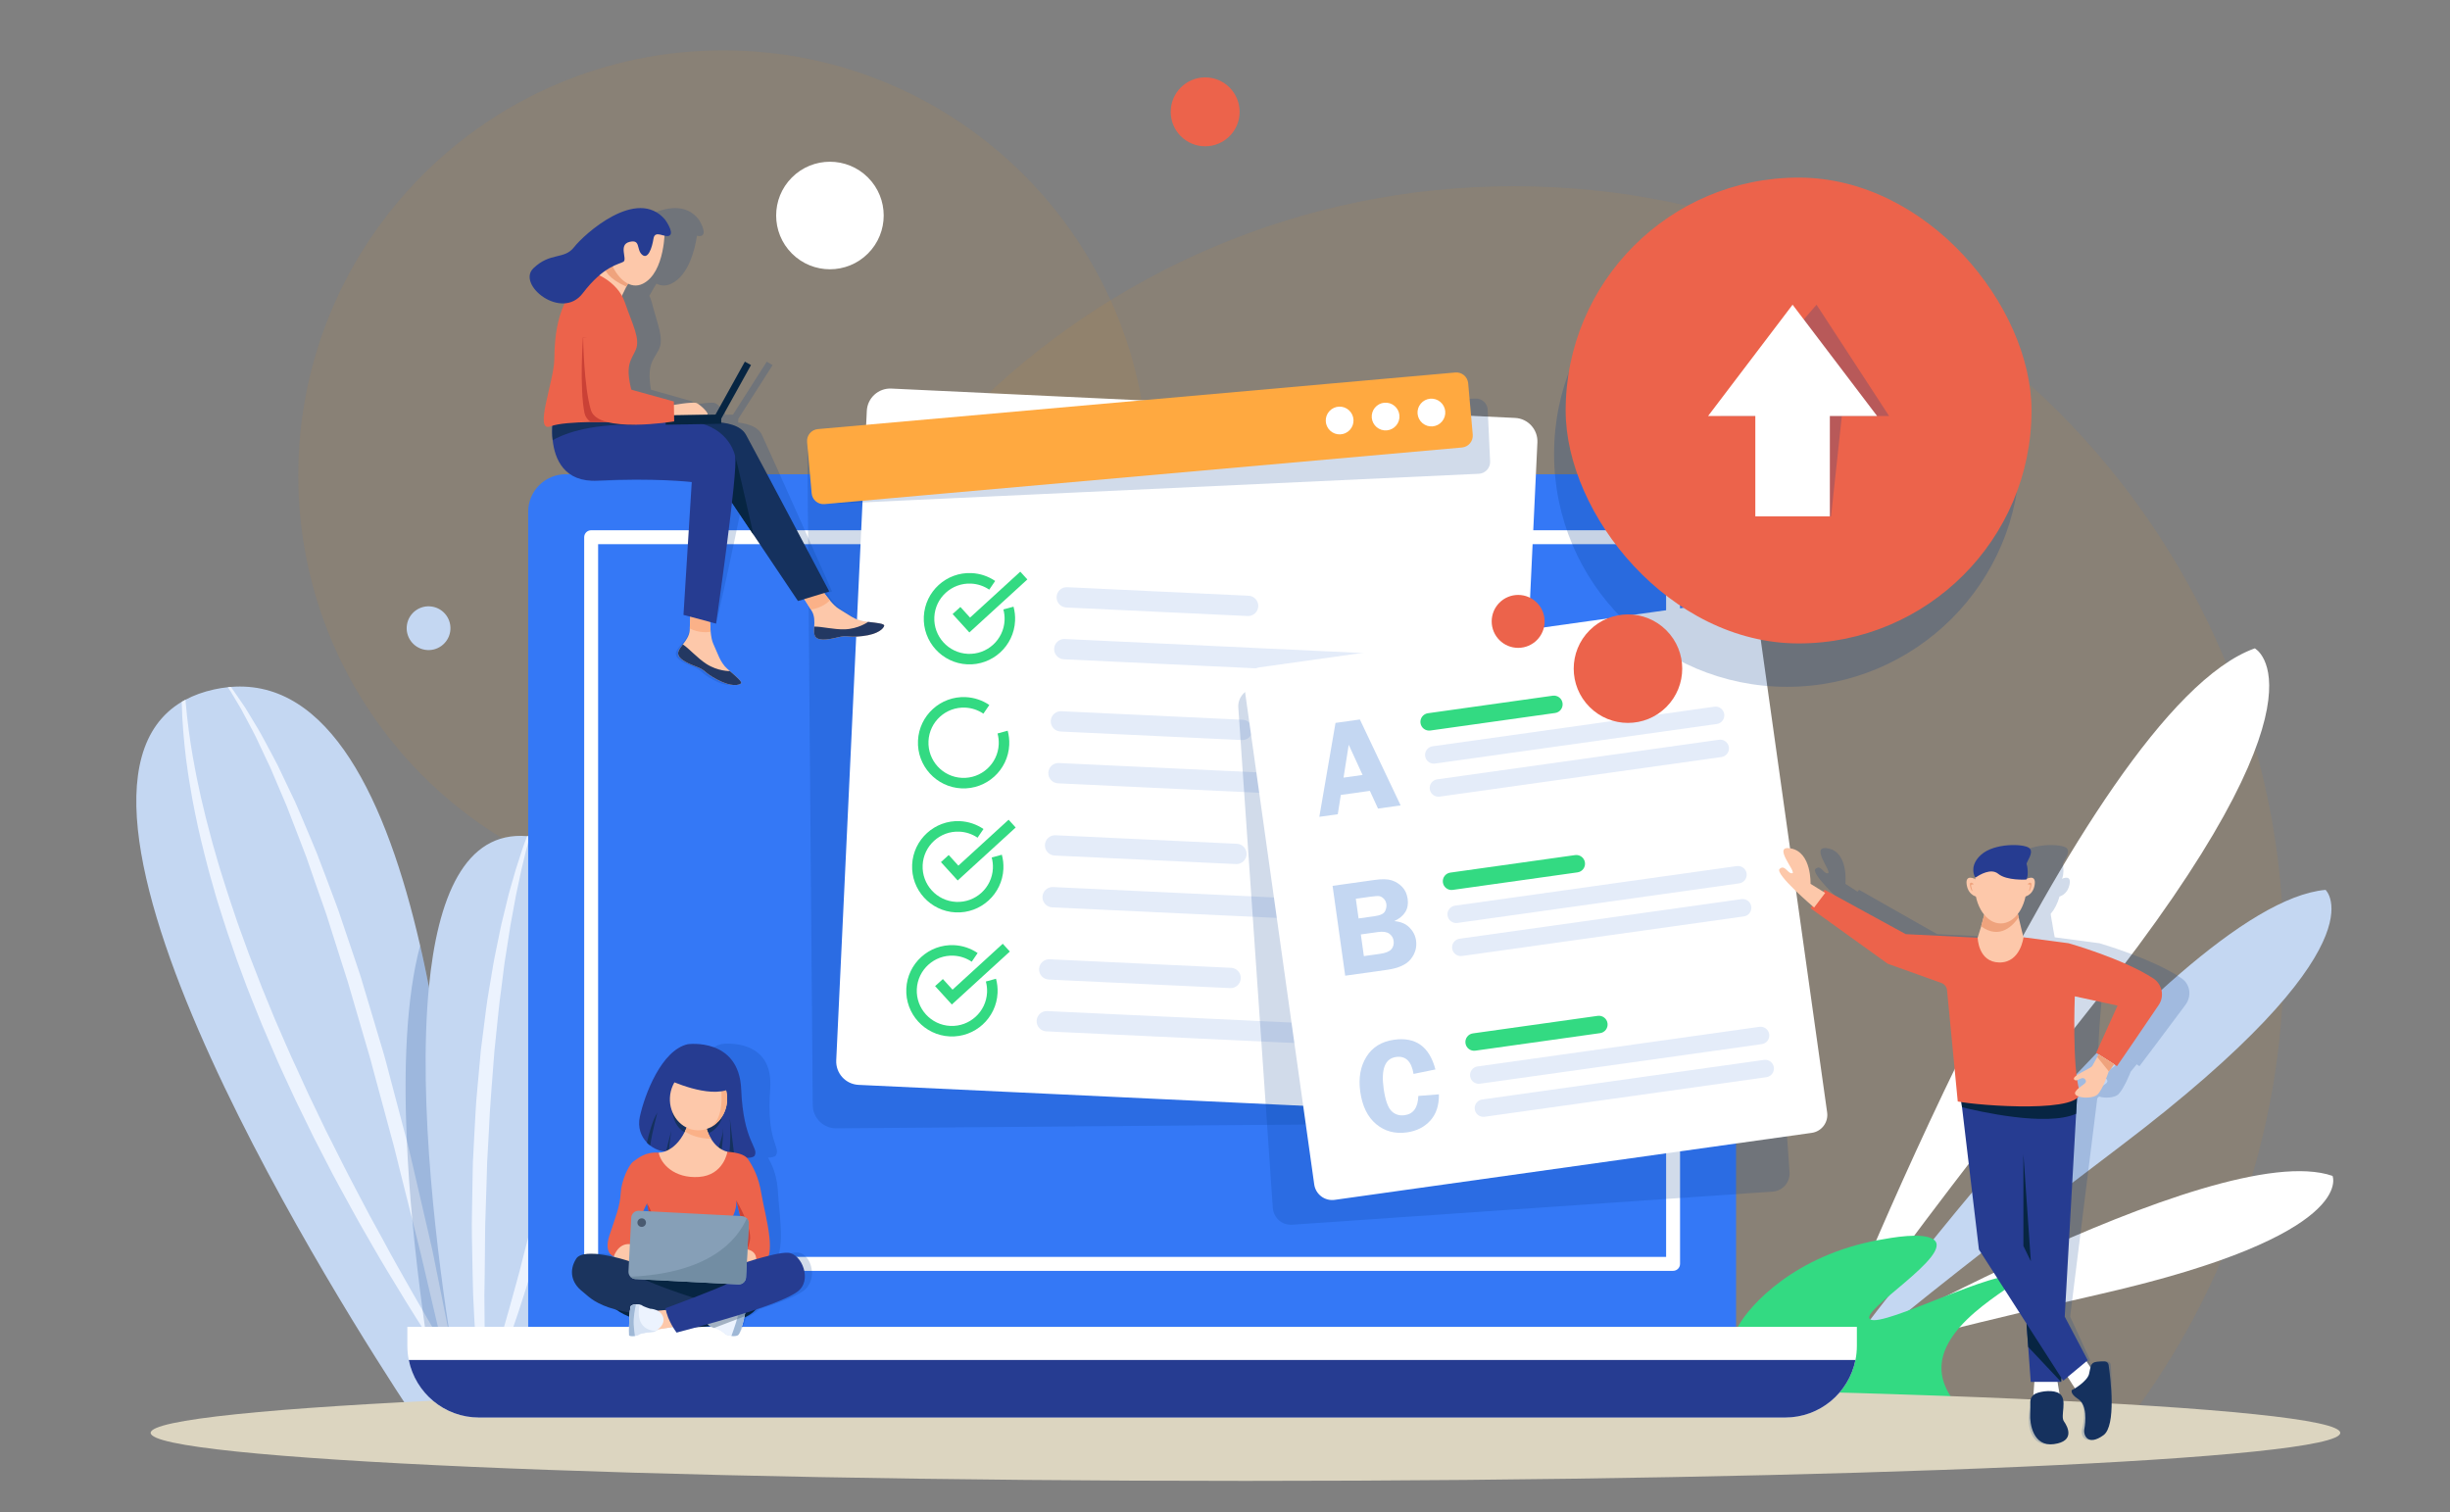 <svg width="648" height="400" viewBox="0 0 648 400" fill="none" xmlns="http://www.w3.org/2000/svg">
<rect x="0" y="0" width="648" height="400" fill="#808080" stroke="none"/>
<rect width="648" height="400"/>
<g id="enrol-08">
<g id="Group 138">
<path id="Vector" d="M560.308 379.037C587.709 344.35 604.064 300.538 604.064 252.903C604.064 140.43 512.888 49.254 400.415 49.254C287.943 49.254 196.767 140.43 196.767 252.903C196.767 300.538 213.123 344.35 240.523 379.037H560.307H560.308Z" fill="#F09000" fill-opacity="0.08"/>
<path id="Vector_2" d="M191.297 238.128C253.377 238.128 303.703 187.802 303.703 125.722C303.703 63.642 253.377 13.315 191.297 13.315C129.217 13.315 78.891 63.642 78.891 125.722C78.891 187.802 129.217 238.128 191.297 238.128Z" fill="#F09000" fill-opacity="0.08"/>
<g id="Group">
<path id="Vector_3" d="M108.321 373.063L123.464 370.484C123.464 370.195 123.459 369.887 123.456 369.563C123.456 369.374 123.455 369.178 123.452 368.974V368.97C123.441 368.178 123.429 367.291 123.413 366.32C123.388 364.734 123.35 362.917 123.302 360.893C123.288 360.359 123.274 359.808 123.258 359.242C123.242 358.675 123.227 358.093 123.209 357.499C123.196 356.973 123.177 356.438 123.159 355.889C123.155 355.821 123.153 355.758 123.154 355.689C123.146 355.381 123.132 355.071 123.123 354.756C123.109 354.374 123.096 353.987 123.085 353.592C123.062 353.011 123.042 352.422 123.019 351.82C123.003 351.374 122.987 350.919 122.964 350.463C122.957 350.236 122.946 350.005 122.938 349.775C122.931 349.619 122.926 349.468 122.919 349.313C122.895 348.767 122.873 348.218 122.849 347.658C122.798 346.464 122.745 345.239 122.683 343.983C122.61 342.476 122.534 340.927 122.448 339.338C122.183 334.449 121.854 329.195 121.442 323.675C121.385 322.915 121.327 322.152 121.268 321.38C121.221 320.775 121.173 320.166 121.122 319.558C121.045 318.568 120.96 317.573 120.878 316.57C120.804 315.713 120.729 314.851 120.654 313.983C120.54 312.728 120.426 311.466 120.304 310.191C120.206 309.167 120.106 308.137 120.006 307.1C119.876 305.8 119.745 304.492 119.602 303.177C119.541 302.585 119.477 301.991 119.412 301.397C119.286 300.212 119.155 299.02 119.015 297.821C118.892 296.744 118.762 295.66 118.633 294.572C118.544 293.813 118.451 293.056 118.353 292.294C118.206 291.125 118.059 289.956 117.906 288.779C117.827 288.171 117.749 287.568 117.663 286.956C117.58 286.349 117.496 285.743 117.414 285.135C117.33 284.524 117.246 283.918 117.159 283.307C116.987 282.087 116.808 280.871 116.627 279.646C115.698 273.44 114.646 267.223 113.45 261.098V261.09C113.319 260.428 113.191 259.763 113.053 259.102C112.963 258.62 112.866 258.141 112.764 257.664L112.762 257.648C112.592 256.819 112.42 255.998 112.245 255.179C112.079 254.393 111.908 253.609 111.736 252.828C111.537 251.92 111.331 251.014 111.124 250.111C102.282 211.625 87.094 179.585 61.044 181.7C60.788 181.72 60.53 181.743 60.272 181.775C59.075 181.899 57.85 182.099 56.607 182.372C53.764 182.997 51.254 183.91 49.058 185.089C48.723 185.262 48.394 185.447 48.074 185.638C4.47 211.628 92.289 348.765 108.324 373.061L108.321 373.063Z" fill="#C4D7F2"/>
<path id="Vector_4" d="M50.881 211.444L51.587 215.043C52.532 219.84 53.715 224.588 54.946 229.32C55.236 230.505 55.587 231.675 55.917 232.854L56.915 236.383C57.232 237.563 57.618 238.724 57.981 239.889L59.085 243.384C59.797 245.723 60.636 248.017 61.415 250.332L62.608 253.796L63.879 257.235C65.521 261.837 67.411 266.343 69.222 270.881L72.101 277.612C72.584 278.732 73.054 279.862 73.548 280.976L75.065 284.308C76.087 286.522 77.1 288.747 78.142 290.954L81.351 297.528L82.957 300.817L84.63 304.07C85.749 306.24 86.853 308.416 87.987 310.576C89.118 312.736 90.316 314.86 91.48 317.002C92.657 319.138 93.809 321.286 95.009 323.41C97.44 327.633 99.835 331.882 102.357 336.049C105.693 341.633 109.112 347.165 112.624 352.643C114.496 355.566 116.396 358.477 118.318 361.367C119.2 362.704 120.09 364.035 120.991 365.36V365.364C121.072 365.483 121.152 365.598 121.231 365.717C121.966 366.806 122.707 367.886 123.453 368.969V368.973C123.76 369.425 124.069 369.877 124.382 370.326L125.698 370.102C124.934 368.841 124.174 367.58 123.414 366.319C122.431 364.687 121.455 363.053 120.479 361.421C120.401 361.294 120.324 361.167 120.25 361.035C119.121 359.14 117.997 357.247 116.876 355.35C115.168 352.452 113.47 349.546 111.788 346.63C109.471 342.629 107.182 338.606 104.923 334.571C103.707 332.469 102.59 330.316 101.427 328.185L97.926 321.804C96.773 319.672 95.668 317.512 94.534 315.369C93.417 313.214 92.264 311.082 91.178 308.914C90.106 306.741 88.997 304.585 87.906 302.418L86.263 299.175L84.692 295.9L81.544 289.347C80.521 287.149 79.534 284.937 78.525 282.736L77.001 279.437C76.5 278.335 76.031 277.218 75.54 276.111L72.645 269.446L69.892 262.725C69.429 261.606 68.973 260.486 68.552 259.35L67.238 255.967L65.916 252.585L64.674 249.174C63.862 246.895 62.987 244.637 62.242 242.335L61.082 238.894C60.699 237.749 60.307 236.601 59.953 235.447L58.858 231.987C58.497 230.83 58.113 229.681 57.791 228.518L56.784 225.031C56.45 223.87 56.103 222.71 55.812 221.537L54.892 218.027C54.744 217.44 54.576 216.858 54.432 216.269L54.011 214.505L53.16 210.974C52.894 209.793 52.654 208.612 52.4 207.429C51.866 205.068 51.474 202.677 51.018 200.303C50.189 195.534 49.535 190.732 49.125 185.905L49.059 185.091C48.724 185.264 48.395 185.449 48.075 185.639C48.073 185.747 48.075 185.851 48.078 185.959C48.177 190.847 48.615 195.718 49.182 200.575C49.526 202.993 49.831 205.422 50.266 207.829C50.475 209.032 50.665 210.241 50.885 211.443L50.881 211.444Z" fill="#ECF3FE"/>
<path id="Vector_5" d="M60.27 181.778L60.58 182.234C60.928 182.728 61.213 183.268 61.533 183.783L63.392 186.905C63.545 187.164 63.708 187.421 63.854 187.684L64.275 188.49L65.129 190.095L66.835 193.303C67.427 194.356 67.909 195.472 68.437 196.565L69.983 199.852C70.494 200.947 71.038 202.028 71.537 203.134L72.96 206.478L75.807 213.163C77.54 217.692 79.318 222.198 81.032 226.728L83.415 233.603L85.829 240.458C86.252 241.596 86.594 242.76 86.967 243.916L88.067 247.384L90.266 254.315L91.374 257.782L91.932 259.51L92.443 261.258L94.483 268.244L96.526 275.23L97.547 278.724C97.715 279.305 97.893 279.884 98.049 280.47L98.514 282.23L102.313 296.292L104.212 303.318C104.825 305.667 105.365 308.035 105.97 310.39L109.048 322.642V322.646L109.52 324.522L111.282 331.592L112.944 338.687C114.058 343.415 115.142 348.152 116.28 352.88L116.874 355.352L117.982 359.973C118.097 360.438 118.209 360.904 118.317 361.37C118.483 362.087 118.638 362.806 118.792 363.526L119.575 367.087C119.869 368.391 120.16 369.693 120.454 370.997L122.082 370.72C121.854 369.383 121.627 368.052 121.404 366.716L121.23 365.72L120.778 363.115C120.682 362.551 120.582 361.987 120.478 361.422C120.366 360.788 120.246 360.155 120.119 359.528L119.405 355.9L119.398 355.856L118.715 352.361C117.781 347.582 116.795 342.813 115.838 338.039L114.394 330.879C113.877 328.503 113.304 326.135 112.76 323.759L109.465 309.523C108.917 307.151 108.363 304.778 107.769 302.418L107.607 301.797V301.789L105.908 295.349L102.176 281.212L101.7 279.45C101.539 278.861 101.357 278.283 101.184 277.694L100.135 274.194L98.043 267.184L95.947 260.179L95.425 258.428L94.853 256.691L93.689 253.223L91.345 246.292L90.177 242.824C89.781 241.673 89.415 240.508 88.972 239.37L86.401 232.518L83.797 225.676C82.879 223.416 81.907 221.172 80.968 218.925C80.012 216.675 79.082 214.421 78.092 212.188L74.94 205.572L73.363 202.27C72.812 201.177 72.228 200.103 71.653 199.027L69.917 195.8C69.325 194.731 68.783 193.638 68.129 192.602L66.235 189.462L65.287 187.896L64.81 187.116C64.642 186.859 64.463 186.61 64.293 186.359L62.215 183.339C61.861 182.842 61.544 182.319 61.159 181.843L61.051 181.705C60.795 181.725 60.537 181.748 60.279 181.781L60.27 181.778Z" fill="#ECF3FE"/>
<g id="Vector_6" style="mix-blend-mode:multiply" opacity="0.2">
<path d="M115.674 371.811L123.463 370.484C123.463 370.195 123.458 369.887 123.455 369.563C123.455 369.374 123.45 369.179 123.451 368.974V368.97C123.44 368.178 123.428 367.291 123.412 366.32C123.386 364.734 123.348 362.917 123.301 360.893C123.286 360.359 123.273 359.808 123.257 359.242C123.24 358.675 123.226 358.093 123.208 357.499C123.191 356.973 123.176 356.435 123.158 355.889C123.154 355.821 123.151 355.758 123.153 355.689C123.141 355.383 123.131 355.071 123.122 354.756C123.108 354.374 123.095 353.987 123.084 353.592C123.061 353.011 123.041 352.422 123.018 351.82C123.001 351.374 122.985 350.919 122.962 350.463C122.956 350.236 122.945 350.005 122.937 349.775C122.93 349.619 122.925 349.468 122.918 349.313C122.894 348.768 122.872 348.218 122.848 347.658C122.796 346.464 122.744 345.239 122.682 343.983C122.609 342.472 122.529 340.927 122.447 339.338C122.182 334.449 121.853 329.195 121.441 323.675C121.384 322.915 121.326 322.152 121.267 321.38C121.22 320.775 121.172 320.166 121.121 319.558C121.044 318.568 120.959 317.573 120.877 316.57C120.802 315.713 120.728 314.847 120.652 313.983C120.539 312.728 120.424 311.466 120.303 310.191C120.204 309.167 120.104 308.137 120.005 307.1C119.875 305.8 119.744 304.492 119.601 303.177C119.54 302.585 119.475 301.991 119.411 301.397C119.285 300.212 119.154 299.02 119.014 297.821C118.889 296.74 118.765 295.66 118.632 294.572C118.542 293.813 118.449 293.056 118.352 292.294C118.205 291.125 118.058 289.956 117.905 288.779C117.826 288.171 117.747 287.568 117.662 286.956C117.579 286.349 117.495 285.743 117.412 285.135C117.329 284.524 117.245 283.918 117.157 283.307C116.986 282.087 116.806 280.871 116.625 279.646C115.699 273.44 114.649 267.222 113.449 261.099V261.09C113.318 260.428 113.19 259.763 113.052 259.102C112.962 258.62 112.864 258.141 112.763 257.664L112.76 257.648C112.59 256.819 112.419 255.998 112.243 255.179C112.077 254.393 111.907 253.609 111.734 252.828C111.536 251.92 111.329 251.014 111.123 250.111C107.383 264.058 106.762 282.867 107.601 301.786V301.794C107.909 308.812 108.42 315.838 109.047 322.641V322.645C109.832 331.155 110.802 339.311 111.784 346.63C112.062 348.707 112.345 350.716 112.62 352.643C113.766 360.615 114.874 367.26 115.674 371.809V371.811Z" fill="#003889"/>
</g>
<path id="Vector_7" d="M120.987 365.362V365.366C121.417 367.81 121.757 369.64 121.963 370.739L133.9 368.705C143.393 345.393 181.355 246.408 150.67 225.066C150.201 224.741 149.721 224.434 149.222 224.147C147.102 222.921 144.685 222.03 141.953 221.514C141.332 221.395 140.723 221.304 140.126 221.24C139.885 221.209 139.648 221.185 139.413 221.17C122.881 219.804 115.73 237.442 113.445 261.092V261.1C110.455 292.11 115.825 333.452 119.394 355.855L119.401 355.899C119.697 357.748 119.976 359.464 120.245 361.037C120.509 362.635 120.76 364.084 120.986 365.363L120.987 365.362Z" fill="#C4D7F2"/>
<path id="Vector_8" d="M127.755 369.752L128.935 369.551C132.846 359.695 136.375 349.683 139.532 339.547C143.827 325.826 147.414 311.853 149.985 297.669C150.296 295.892 150.636 294.124 150.918 292.345L151.739 286.999L151.94 285.658L152.109 284.319L152.445 281.632L152.777 278.947C152.889 278.055 152.961 277.153 153.048 276.255C153.777 269.077 154.193 261.852 154.111 254.624C154.092 252.821 154.025 251.012 153.985 249.207C153.895 247.403 153.811 245.597 153.668 243.795L153.417 241.096L153.287 239.747L153.123 238.401L152.784 235.709L152.368 233.031C151.893 230.359 151.354 227.693 150.674 225.067C150.205 224.742 149.725 224.435 149.227 224.148C149.814 227.171 150.238 230.22 150.542 233.278L150.802 235.935L150.983 238.593L151.069 239.925L151.121 241.259L151.218 243.924L151.285 249.259C151.252 251.036 151.242 252.814 151.188 254.595C151.106 256.372 151.044 258.146 150.942 259.923L150.591 265.249L150.107 270.565C150.038 271.451 149.923 272.336 149.826 273.218L149.517 275.872C149.412 276.756 149.325 277.64 149.206 278.522L148.843 281.169L148.481 283.817L148.298 285.138L148.082 286.457L147.246 291.737C146.964 293.492 146.613 295.243 146.304 296.999C145.717 300.513 144.951 303.999 144.261 307.5C144.098 308.373 143.905 309.244 143.709 310.115L143.129 312.731C142.736 314.47 142.367 316.215 141.966 317.954L140.714 323.161C140.292 324.896 139.904 326.637 139.436 328.364L138.1 333.553L137.445 336.153L136.739 338.739C134.112 348.464 131.272 358.138 128.346 367.803C128.149 368.454 127.955 369.104 127.758 369.755L127.755 369.752Z" fill="#ECF3FE"/>
<path id="Vector_9" d="M126.941 369.891L128.39 369.644C128.373 369.029 128.36 368.414 128.344 367.8C128.318 366.59 128.288 365.38 128.259 364.171L128.205 353.387C128.202 349.792 128.106 346.202 128.109 342.614L128.197 337.225L128.253 331.841C128.307 328.253 128.256 324.663 128.431 321.077L128.768 310.323L128.838 307.634L128.985 304.948L129.285 299.579C129.567 292.413 130.242 285.277 130.759 278.126L131.863 267.434C132.016 265.648 132.291 263.878 132.51 262.101L133.184 256.769C133.305 255.878 133.389 254.987 133.539 254.103L133.96 251.45C134.243 249.683 134.527 247.91 134.79 246.139C134.911 245.249 135.078 244.37 135.24 243.489L135.727 240.844L136.214 238.201L136.457 236.877L136.739 235.566L137.85 230.299L139.107 225.068C139.443 223.792 139.778 222.513 140.131 221.238C139.889 221.207 139.653 221.183 139.418 221.168C139.285 221.519 139.157 221.87 139.028 222.217C138.724 223.07 138.378 223.907 138.108 224.77C137.539 226.482 136.973 228.197 136.434 229.924L134.939 235.136L134.571 236.442L134.25 237.755L133.609 240.389L132.967 243.023C132.753 243.902 132.534 244.781 132.36 245.668C131.983 247.435 131.628 249.207 131.273 250.979L130.736 253.64C130.55 254.525 130.427 255.42 130.269 256.308L129.368 261.656C129.078 263.436 128.762 265.222 128.554 267.013L127.185 277.771L126.203 288.563C126.037 290.362 125.875 292.162 125.796 293.967L125.495 299.372L125.074 307.487L125.015 310.194L124.832 321.022C124.738 324.629 124.839 328.239 124.905 331.846L125.009 337.254L125.146 342.665C125.475 349.868 125.925 357.068 126.397 364.259C126.577 366.135 126.76 368.012 126.944 369.888L126.941 369.891Z" fill="#ECF3FE"/>
</g>
<path id="Vector_10" d="M483.002 359.932C483.002 359.932 550.154 188.017 596.371 171.496C596.371 171.496 618.893 183.287 554.413 264.704C489.933 346.121 483.002 359.932 483.002 359.932Z" fill="white"/>
<path id="Vector_11" d="M481.405 366.744C481.405 366.744 573.421 239.172 615.078 235.378C615.078 235.378 631.154 249.903 560.61 303.363C490.066 356.823 481.405 366.744 481.405 366.744Z" fill="#C4D7F2"/>
<path id="Vector_12" d="M478.705 362.07C478.705 362.07 585.84 300.315 616.928 311.039C616.928 311.039 623.764 326.64 555.94 342.196C488.116 357.752 478.705 362.069 478.705 362.069V362.07Z" fill="white"/>
<path id="Vector_13" d="M459.76 350.767C462.841 345.186 474.675 332.085 496.805 328.023C500.426 327.359 508.467 325.882 511.38 327.846C517.17 331.749 491.324 346.974 494.679 349.003C498.246 351.159 528.682 335.115 533.849 337.72C536.277 338.945 512.86 348.898 513.505 362.404C513.651 365.455 514.975 367.993 516.237 369.808H453.022C453.022 369.808 452.166 364.519 459.759 350.767H459.76Z" fill="#33DA82"/>
<path id="Vector_14" d="M329.409 391.716C489.332 391.716 618.975 386.029 618.975 379.013C618.975 371.997 489.332 366.309 329.409 366.309C169.487 366.309 39.844 371.997 39.844 379.013C39.844 386.029 169.487 391.716 329.409 391.716Z" fill="#DCD5C0"/>
<path id="Vector_15" d="M149.616 125.446H449.251C454.725 125.446 459.169 129.89 459.169 135.365V350.972H139.697V135.365C139.697 129.89 144.141 125.446 149.616 125.446Z" fill="#3478F6"/>
<path id="Vector_16" d="M442.513 334.314V142.103L156.355 142.103V334.314H442.513Z" fill="#3478F6"/>
<path id="Vector_17" d="M442.513 336.157H156.354C155.337 336.157 154.512 335.332 154.512 334.314V142.103C154.512 141.085 155.337 140.26 156.354 140.26H442.513C443.531 140.26 444.355 141.085 444.355 142.103V334.314C444.355 335.332 443.531 336.157 442.513 336.157ZM158.197 332.471H440.67V143.945H158.197V332.471Z" fill="white"/>
<path id="Vector_18" d="M491.125 350.973V355.983C491.125 357.265 490.998 358.518 490.752 359.731C489.016 368.415 481.348 374.959 472.153 374.959H126.714C117.519 374.959 109.85 368.415 108.115 359.731C107.868 358.518 107.742 357.265 107.742 355.983V350.973H491.125Z" fill="white"/>
<path id="Vector_19" d="M490.751 359.732C489.015 368.416 481.347 374.96 472.152 374.96H126.714C117.519 374.96 109.85 368.416 108.115 359.732H490.751Z" fill="#263C91"/>
</g>
<g id="ani-paper-1" clip-path-no-more="url(#clip0_1659_21950)">
<g id="Vector_20" style="mix-blend-mode:multiply" opacity="0.18">
<path d="M384.854 112.735L219.717 114.087C216.288 114.116 213.529 116.918 213.558 120.347L214.966 292.309C214.994 295.738 217.797 298.496 221.226 298.468L386.362 297.115C389.791 297.087 392.549 294.284 392.521 290.855L391.113 118.893C391.084 115.464 388.282 112.706 384.853 112.735H384.854Z" fill="#003889"/>
</g>
<path id="Vector_21" d="M392.046 294.728L227.087 286.964C223.661 286.804 221.015 283.896 221.177 280.469L229.262 108.693C229.423 105.266 232.331 102.62 235.757 102.782L400.716 110.546C404.142 110.707 406.788 113.615 406.626 117.041L398.541 288.818C398.381 292.244 395.473 294.89 392.046 294.728Z" fill="white"/>
<g id="Group_2">
<path id="Vector_22" d="M255.841 175.728C249.187 175.415 244.028 169.746 244.342 163.092C244.655 156.438 250.324 151.279 256.978 151.593C259.215 151.698 261.369 152.417 263.211 153.673L261.643 155.971C260.227 155.005 258.569 154.452 256.847 154.371C251.725 154.129 247.36 158.101 247.12 163.223C246.878 168.345 250.85 172.709 255.972 172.95C261.094 173.191 265.458 169.22 265.699 164.098C265.745 163.116 265.638 162.143 265.383 161.206L268.065 160.473C268.399 161.692 268.536 162.956 268.477 164.229C268.164 170.883 262.495 176.041 255.841 175.728Z" fill="#33DA82"/>
<path id="Vector_23" d="M256.385 167.289L251.957 162.424L254.013 160.551L256.57 163.361L269.851 151.215L271.722 153.271L256.385 167.289Z" fill="#33DA82"/>
<path id="Vector_24" d="M329.989 162.948L282.015 160.689C280.534 160.619 279.389 159.362 279.458 157.88C279.528 156.399 280.785 155.254 282.267 155.323L330.241 157.581C331.722 157.652 332.867 158.908 332.798 160.391C332.728 161.872 331.471 163.016 329.989 162.948Z" fill="#E4ECF9"/>
<path id="Vector_25" d="M383.372 179.191L281.37 174.39C279.889 174.32 278.745 173.063 278.813 171.581C278.884 170.1 280.141 168.955 281.623 169.024L383.625 173.825C385.106 173.895 386.251 175.152 386.182 176.634C386.112 178.115 384.855 179.26 383.372 179.191Z" fill="#E4ECF9"/>
</g>
<g id="Group_3">
<path id="Vector_26" d="M254.297 208.535C247.643 208.221 242.485 202.553 242.798 195.899C243.111 189.244 248.78 184.086 255.434 184.399C257.671 184.505 259.825 185.224 261.667 186.48L260.099 188.777C258.683 187.812 257.025 187.259 255.303 187.178C250.181 186.936 245.816 190.908 245.576 196.03C245.334 201.151 249.306 205.516 254.428 205.756C259.55 205.998 263.914 202.026 264.155 196.904C264.201 195.923 264.094 194.95 263.839 194.013L266.521 193.28C266.855 194.499 266.992 195.762 266.933 197.035C266.62 203.689 260.951 208.848 254.297 208.535Z" fill="#33DA82"/>
<path id="Vector_27" d="M328.445 195.753L280.471 193.494C278.99 193.424 277.845 192.167 277.914 190.685C277.984 189.204 279.241 188.059 280.723 188.128L328.697 190.387C330.178 190.457 331.323 191.714 331.254 193.196C331.184 194.677 329.927 195.822 328.445 195.753Z" fill="#E4ECF9"/>
<path id="Vector_28" d="M381.828 211.997L279.826 207.197C278.345 207.127 277.201 205.87 277.27 204.387C277.34 202.907 278.597 201.762 280.079 201.831L382.081 206.631C383.562 206.701 384.707 207.958 384.638 209.441C384.568 210.921 383.311 212.066 381.828 211.997Z" fill="#E4ECF9"/>
</g>
<g id="Group_4">
<path id="Vector_29" d="M252.752 241.341C246.098 241.028 240.94 235.359 241.253 228.705C241.566 222.051 247.235 216.892 253.889 217.205C256.126 217.311 258.28 218.03 260.122 219.286L258.554 221.583C257.138 220.618 255.48 220.065 253.758 219.984C248.636 219.742 244.271 223.714 244.031 228.836C243.789 233.958 247.761 238.322 252.883 238.562C258.005 238.804 262.369 234.832 262.61 229.711C262.656 228.729 262.549 227.756 262.294 226.819L264.976 226.086C265.31 227.305 265.448 228.568 265.388 229.841C265.075 236.496 259.406 241.654 252.752 241.341Z" fill="#33DA82"/>
<path id="Vector_30" d="M253.296 232.902L248.868 228.037L250.924 226.164L253.481 228.974L266.762 216.828L268.635 218.884L253.296 232.902Z" fill="#33DA82"/>
<path id="Vector_31" d="M326.9 228.559L278.926 226.301C277.445 226.231 276.3 224.974 276.369 223.491C276.439 222.011 277.696 220.866 279.179 220.935L327.152 223.193C328.633 223.263 329.778 224.52 329.709 226.002C329.639 227.483 328.382 228.628 326.9 228.559Z" fill="#E4ECF9"/>
<path id="Vector_32" d="M380.283 244.804L278.282 240.003C276.801 239.933 275.656 238.676 275.725 237.194C275.795 235.713 277.052 234.568 278.534 234.637L380.536 239.437C382.017 239.508 383.162 240.764 383.093 242.247C383.023 243.728 381.766 244.872 380.283 244.804Z" fill="#E4ECF9"/>
</g>
<g id="Group_5">
<path id="Vector_33" d="M251.209 274.147C244.555 273.834 239.397 268.166 239.71 261.511C240.023 254.857 245.692 249.699 252.346 250.012C254.583 250.117 256.737 250.837 258.579 252.092L257.011 254.39C255.595 253.425 253.937 252.871 252.215 252.79C247.093 252.549 242.728 256.52 242.488 261.642C242.246 266.764 246.218 271.129 251.34 271.369C256.462 271.611 260.827 267.639 261.067 262.517C261.113 261.536 261.006 260.562 260.751 259.625L263.433 258.892C263.767 260.111 263.905 261.375 263.845 262.648C263.532 269.302 257.863 274.461 251.209 274.147Z" fill="#33DA82"/>
<path id="Vector_34" d="M251.752 265.709L247.324 260.843L249.382 258.971L251.937 261.78L265.218 249.634L267.091 251.69L251.752 265.709Z" fill="#33DA82"/>
<path id="Vector_35" d="M325.357 261.366L277.383 259.107C275.902 259.037 274.757 257.78 274.826 256.298C274.896 254.817 276.153 253.672 277.636 253.741L325.609 255.999C327.09 256.069 328.235 257.326 328.166 258.809C328.096 260.29 326.839 261.434 325.357 261.366Z" fill="#E4ECF9"/>
<path id="Vector_36" d="M378.74 277.611L276.738 272.81C275.257 272.74 274.112 271.483 274.181 270.001C274.251 268.52 275.508 267.375 276.99 267.444L378.992 272.244C380.473 272.315 381.618 273.572 381.549 275.054C381.479 276.535 380.222 277.68 378.74 277.611Z" fill="#E4ECF9"/>
</g>
</g>
<g id="ani-bar" clip-path-no-more="url(#clip1_1659_21950)">
<g id="Vector_37" style="mix-blend-mode:multiply" opacity="0.18">
<path d="M394.119 122.034L393.487 108.416C393.406 106.681 391.936 105.342 390.201 105.422L221.132 113.275C219.399 113.356 218.058 114.826 218.138 116.561L218.771 130.178C218.852 131.913 220.322 133.252 222.057 133.172L391.126 125.319C392.859 125.238 394.2 123.768 394.12 122.034H394.119Z" fill="#003889"/>
</g>
<path id="Vector_38" d="M386.671 118.371L218.083 133.343C216.354 133.496 214.828 132.219 214.674 130.49L213.469 116.91C213.315 115.181 214.592 113.656 216.321 113.502L384.909 98.53C386.639 98.376 388.164 99.653 388.318 101.383L389.524 114.962C389.677 116.692 388.4 118.217 386.671 118.371Z" fill="#FFA940"/>
<path id="Vector_39" d="M381.408 111.48C382.71 109.925 382.505 107.609 380.949 106.307C379.394 105.006 377.078 105.211 375.777 106.766C374.475 108.321 374.681 110.637 376.236 111.939C377.791 113.241 380.107 113.035 381.408 111.48Z" fill="white"/>
<path id="Vector_40" d="M370.129 110.561C370.338 108.543 368.872 106.739 366.855 106.529C364.838 106.32 363.033 107.786 362.824 109.803C362.615 111.82 364.081 113.625 366.098 113.834C368.115 114.043 369.92 112.578 370.129 110.561Z" fill="white"/>
<path id="Vector_41" d="M357.001 113.741C358.387 112.261 358.31 109.937 356.83 108.551C355.349 107.165 353.025 107.242 351.639 108.722C350.253 110.203 350.33 112.526 351.811 113.912C353.291 115.298 355.615 115.222 357.001 113.741Z" fill="white"/>
</g>
<g id="ani-paper-2" clip-path-no-more="url(#clip2_1659_21950)">
<g id="Vector_42" style="mix-blend-mode:multiply" opacity="0.18">
<path d="M473.313 310.082L464.184 177.722C464.002 175.083 461.715 173.091 459.076 173.273L331.969 182.04C329.33 182.222 327.337 184.509 327.519 187.148L336.649 319.508C336.832 322.147 339.119 324.139 341.758 323.957L468.864 315.19C471.504 315.008 473.496 312.721 473.314 310.082H473.313Z" fill="#003889"/>
</g>
<path id="Vector_43" d="M479.182 299.66L353.012 317.381C350.392 317.75 347.97 315.923 347.601 313.303L329.147 181.918C328.778 179.298 330.605 176.876 333.225 176.507L459.395 158.786C462.015 158.417 464.437 160.244 464.806 162.864L483.26 294.249C483.629 296.869 481.802 299.291 479.182 299.66Z" fill="white"/>
<path id="Vector_44" d="M359.675 190.313L370.455 213.039L364.471 213.88L362.319 209.193L354.633 210.273L353.83 215.376L348.948 216.062L353.229 191.22L359.677 190.314L359.675 190.313ZM355.353 205.695L360.389 204.987L356.722 196.997L355.353 205.695Z" fill="#C4D7F2"/>
<path id="Vector_45" d="M352.454 234.318L363.53 232.763C365.516 232.484 367.041 232.519 368.108 232.866C369.174 233.213 370.096 233.793 370.874 234.606C371.65 235.42 372.131 236.476 372.313 237.776C372.683 240.41 371.502 242.367 368.769 243.65C370.47 243.79 371.811 244.354 372.79 245.341C373.768 246.329 374.35 247.474 374.532 248.774C374.782 250.552 374.324 252.183 373.159 253.668C371.994 255.153 369.898 256.107 366.867 256.533L355.792 258.088L352.453 234.317L352.454 234.318ZM358.6 237.735L359.331 242.942L363.546 242.351C365.089 242.133 366.019 241.692 366.334 241.026C366.648 240.361 366.767 239.749 366.689 239.192C366.604 238.588 366.366 238.092 365.973 237.703C365.581 237.314 365.18 237.093 364.771 237.037C364.36 236.982 363.574 237.037 362.413 237.199L358.6 237.735ZM359.925 247.174L360.73 252.904L365.005 252.303C366.465 252.098 367.46 251.698 367.99 251.103C368.521 250.508 368.722 249.752 368.594 248.834C368.486 248.067 368.104 247.446 367.446 246.97C366.789 246.495 365.788 246.351 364.444 246.54L359.925 247.174Z" fill="#C4D7F2"/>
<path id="Vector_46" d="M379.652 282.883L373.87 284.069C373.318 280.725 371.772 279.231 369.237 279.588C366.328 279.997 365.237 282.783 365.962 287.95C366.381 290.933 367.061 292.9 368.001 293.852C368.94 294.804 370.12 295.179 371.54 294.979C373.843 294.655 375.041 292.961 375.131 289.894L380.576 289.466C380.627 292.359 379.871 294.67 378.309 296.399C376.746 298.129 374.682 299.174 372.117 299.533C368.97 299.974 366.26 299.248 363.988 297.354C361.715 295.46 360.31 292.596 359.772 288.765C359.269 285.178 359.807 282.107 361.391 279.553C362.973 276.999 365.414 275.489 368.711 275.026C374.422 274.224 378.07 276.843 379.652 282.883Z" fill="#C4D7F2"/>
<path id="Vector_47" d="M411.316 188.595L378.315 193.231C377.053 193.408 375.885 192.529 375.708 191.267C375.531 190.005 376.41 188.837 377.672 188.66L410.673 184.024C411.935 183.847 413.103 184.726 413.28 185.988C413.457 187.251 412.578 188.418 411.316 188.595Z" fill="#33DA82"/>
<path id="Vector_48" d="M454.08 191.503L379.544 201.973C378.281 202.15 377.114 201.271 376.937 200.008C376.76 198.746 377.639 197.578 378.901 197.402L453.437 186.932C454.699 186.755 455.867 187.634 456.044 188.897C456.221 190.159 455.342 191.327 454.08 191.503Z" fill="#E4ECF9"/>
<path id="Vector_49" d="M455.306 200.246L380.77 210.715C379.508 210.892 378.34 210.013 378.163 208.751C377.986 207.489 378.865 206.321 380.128 206.144L454.664 195.675C455.926 195.498 457.094 196.377 457.271 197.639C457.447 198.901 456.569 200.069 455.306 200.246Z" fill="#E4ECF9"/>
<path id="Vector_50" d="M417.238 230.754L384.237 235.39C382.975 235.567 381.807 234.688 381.63 233.426C381.453 232.164 382.332 230.996 383.594 230.819L416.595 226.183C417.857 226.006 419.025 226.885 419.202 228.148C419.379 229.41 418.5 230.578 417.238 230.754Z" fill="#33DA82"/>
<path id="Vector_51" d="M460.001 233.663L385.464 244.132C384.202 244.309 383.034 243.43 382.858 242.168C382.681 240.905 383.56 239.738 384.822 239.561L459.358 229.091C460.62 228.915 461.788 229.793 461.965 231.056C462.142 232.318 461.263 233.486 460.001 233.663Z" fill="#E4ECF9"/>
<path id="Vector_52" d="M461.229 242.405L386.693 252.874C385.431 253.051 384.263 252.173 384.086 250.91C383.909 249.648 384.788 248.48 386.05 248.303L460.587 237.834C461.849 237.657 463.017 238.536 463.193 239.798C463.37 241.061 462.491 242.228 461.229 242.405Z" fill="#E4ECF9"/>
<path id="Vector_53" d="M423.21 273.28L390.21 277.916C388.947 278.093 387.78 277.214 387.603 275.951C387.426 274.689 388.305 273.521 389.567 273.345L422.568 268.709C423.83 268.532 424.998 269.411 425.175 270.673C425.351 271.935 424.473 273.103 423.21 273.28Z" fill="#33DA82"/>
<path id="Vector_54" d="M465.974 276.187L391.438 286.657C390.176 286.834 389.008 285.955 388.831 284.692C388.654 283.43 389.533 282.262 390.795 282.086L465.332 271.616C466.594 271.44 467.762 272.318 467.939 273.581C468.115 274.843 467.237 276.011 465.974 276.187Z" fill="#E4ECF9"/>
<path id="Vector_55" d="M467.202 284.93L392.666 295.399C391.403 295.576 390.236 294.697 390.059 293.435C389.882 292.173 390.761 291.005 392.023 290.828L466.559 280.359C467.821 280.182 468.989 281.061 469.166 282.323C469.343 283.586 468.464 284.753 467.202 284.93Z" fill="#E4ECF9"/>
</g>
<g id="ani-person-1" clip-path-no-more="url(#clip3_1659_21950)">
<g id="Vector_56" style="mix-blend-mode:multiply" opacity="0.18">
<path d="M233.812 165.324C233.489 164.901 231.626 164.722 229.646 164.495C229.36 164.464 229.077 164.43 228.791 164.396C226.24 164.078 224.487 162.415 222.26 161.054C221.567 160.631 220.79 159.779 220.059 158.825C219.571 158.185 219.104 157.499 218.695 156.867L220.084 156.456C220.084 156.456 203.916 120.157 201.506 115.005C200.549 112.956 197.975 112.081 195.221 111.767L195.287 110.773L204.351 96.568L202.802 95.668L193.861 109.681L182.916 109.867V109.851C186.145 109.812 191.014 109.746 191.608 109.686C192.506 109.597 190.216 107.151 189.209 106.649C188.433 106.261 184.746 106.828 183.098 107.108L183.159 106.195L172.171 103.085C171.018 96.239 172.901 95.177 174.25 92.472C175.704 89.555 173.892 85.82 172.384 79.98C172.224 79.356 172.005 78.778 171.748 78.239L173.129 75.82L173.636 75.033C174.803 75.629 176.129 75.723 177.537 75.053C182.208 72.835 183.827 65.772 184.347 62.353C184.861 62.474 185.348 62.52 185.725 62.265C186.98 61.412 184.842 58.103 184.842 58.103C178.139 49.285 163.091 61.98 160.168 65.375C157.244 68.77 153.823 66.611 148.941 70.957C145.226 74.265 150.825 80.617 156.431 80.237C153.473 85.537 152.839 91.455 152.454 95.144C151.843 101.017 145.299 114.552 150.027 112.767C150.169 112.713 150.324 112.663 150.486 112.614C150.348 113.604 150.221 114.957 150.256 116.444C150.382 121.33 152.269 127.652 161.324 127.15C175.945 126.345 186.122 127.51 186.122 127.51L181.009 162.647L182.771 163.129C182.641 164.245 182.504 165.377 182.38 166.25C182.353 166.452 182.323 166.64 182.297 166.812C182.084 168.201 181.044 169.493 180.195 170.457C180.001 170.678 179.808 170.903 179.623 171.136C179.369 171.453 179.133 171.785 178.948 172.147C178.037 173.929 180.344 175.2 183.164 176.301C183.306 176.356 183.435 176.409 183.558 176.461C183.588 176.474 183.62 176.487 183.65 176.499C183.654 176.501 183.658 176.503 183.662 176.505C185.861 177.452 185.104 177.853 188.518 179.765C192.167 181.809 194.2 181.224 194.708 180.771C194.764 180.721 194.79 180.654 194.787 180.575C194.778 180.024 193.433 178.81 192.027 177.49C191.823 177.301 191.623 177.111 191.421 176.919C189.622 175.194 189.211 172.753 188.259 170.304C187.962 169.543 187.846 168.361 187.823 167.114C187.808 166.241 187.84 165.339 187.888 164.529L189.436 164.953C189.436 164.953 193.734 146.144 196.306 132.958L201.288 141.436L211.596 158.975L213.311 158.466C213.86 159.447 214.416 160.46 214.825 161.243C214.919 161.416 214.998 161.578 215.075 161.725C215.683 162.925 215.515 164.517 215.326 165.746C215.283 166.035 215.243 166.327 215.214 166.62C215.176 167.003 215.162 167.388 215.208 167.767C215.432 169.667 218.167 169.347 221.251 168.602C221.393 168.568 221.524 168.538 221.65 168.51C224.274 167.936 223.746 168.715 227.892 168.253C232.236 167.77 233.673 166.164 233.856 165.522C233.877 165.451 233.862 165.386 233.815 165.325L233.812 165.324Z" fill="#003889"/>
</g>
<g id="Group_6">
<path id="Vector_57" d="M233.856 165.52C233.729 166.16 232.427 167.768 228.121 168.251C223.816 168.734 224.533 167.855 221.509 168.599C218.488 169.344 215.778 169.664 215.396 167.765C215.26 167.097 215.303 166.414 215.349 165.745C215.435 164.516 215.471 162.923 214.763 161.722C214.675 161.575 214.581 161.412 214.474 161.24C213.132 159.025 210.458 154.978 210.458 154.978L216.359 154.499C216.359 154.499 217.855 156.873 219.507 158.824C220.317 159.78 221.165 160.63 221.894 161.053C224.235 162.414 226.125 164.075 228.703 164.395C228.992 164.429 229.277 164.463 229.566 164.494C231.849 164.754 233.975 164.952 233.858 165.519L233.856 165.52Z" fill="#FDC8AA"/>
<path id="Vector_58" d="M221.511 168.598C224.535 167.854 223.817 168.734 228.122 168.251C232.426 167.768 233.728 166.161 233.858 165.52C233.974 164.951 231.848 164.754 229.565 164.495L229.543 164.54C229.543 164.54 226.965 166.374 223.381 166.465C220.461 166.54 217.365 165.707 215.348 165.744C215.304 166.412 215.26 167.095 215.397 167.763C215.78 169.663 218.487 169.342 221.511 168.598Z" fill="#233862"/>
<path id="Vector_59" d="M219.507 158.824C218.869 159.44 217.13 160.872 214.474 161.24C213.132 159.025 210.458 154.978 210.458 154.978L216.359 154.499C216.359 154.499 217.855 156.873 219.507 158.824Z" fill="#FBB188"/>
<path id="Vector_60" d="M219.334 156.454L211.056 158.972L199.287 141.433L191.763 130.217L186.513 122.395L178.501 122.384L182.029 112.104C182.029 112.104 194.473 109.852 197.308 115.004C200.147 120.156 219.334 156.454 219.334 156.454Z" fill="#15315E"/>
<path id="Vector_61" d="M199.288 141.433L191.765 130.217L194.435 120.627C194.89 122.049 197.335 132.762 199.29 141.433H199.288Z" fill="#072542"/>
<path id="Vector_62" d="M195.979 180.767C195.511 181.222 193.528 181.807 189.709 179.763C185.89 177.719 186.979 177.401 184.064 176.299C181.154 175.198 178.74 173.925 179.503 172.145C179.77 171.518 180.193 170.98 180.61 170.454C181.378 169.491 182.311 168.199 182.409 166.809C182.42 166.638 182.435 166.45 182.444 166.248C182.596 163.663 182.689 158.812 182.689 158.812L187.82 161.764C187.82 161.764 187.705 164.568 187.959 167.113C188.085 168.359 188.301 169.542 188.66 170.303C189.817 172.752 190.43 175.193 192.372 176.918C192.591 177.11 192.807 177.3 193.027 177.489C194.76 178.999 196.399 180.367 195.979 180.768V180.767Z" fill="#FDC8AA"/>
<path id="Vector_63" d="M184.066 176.3C186.978 177.403 185.888 177.72 189.707 179.764C193.526 181.808 195.51 181.223 195.981 180.769C196.399 180.367 194.759 178.998 193.027 177.49L192.985 177.515C192.985 177.515 189.821 177.562 186.817 175.604C184.369 174.01 182.292 171.569 180.611 170.454C180.195 170.979 179.773 171.517 179.505 172.146C178.744 173.926 181.155 175.198 184.067 176.301L184.066 176.3Z" fill="#233862"/>
<path id="Vector_64" d="M187.959 167.113C187.084 167.258 184.839 167.452 182.444 166.248C182.596 163.663 182.689 158.812 182.689 158.812L187.82 161.764C187.82 161.764 187.705 164.568 187.959 167.113Z" fill="#FBB188"/>
<path id="Vector_65" d="M189.393 164.952L180.774 162.646L182.963 127.509C182.963 127.509 172.691 126.344 158.135 127.149C149.122 127.651 146.71 121.329 146.178 116.443C145.858 113.436 146.243 110.973 146.243 110.973C146.243 110.973 157.467 111.712 167.91 111.756C171.663 111.771 175.322 111.698 178.316 111.467C189.641 110.592 193.606 117.086 194.435 120.627C195.299 124.315 189.394 164.952 189.394 164.952H189.393Z" fill="#263C91"/>
<path id="Vector_66" d="M167.91 111.757L167.92 112.341C155.096 112.103 148.492 115.092 146.178 116.442C145.858 113.435 146.243 110.972 146.243 110.972C146.243 110.972 157.467 111.711 167.91 111.755V111.757Z" fill="#15315E"/>
<path id="Vector_67" d="M177.453 107.246C177.453 107.246 183.267 106.144 184.316 106.646C185.364 107.149 187.858 109.595 186.967 109.684C186.077 109.773 175.419 109.881 175.419 109.881L175.38 107.579L177.455 107.247L177.453 107.246Z" fill="#FDC8AA"/>
<path id="Vector_68" d="M166.919 73.586L165.669 75.819L163.832 79.583L157.221 73.575L159.63 70.002L162.058 66.4L166.919 73.586Z" fill="#FDC8AA"/>
<path id="Vector_69" d="M166.92 73.586L165.669 75.819C160.962 73.748 159.848 71.53 159.631 70.002L162.06 66.4L166.921 73.586H166.92Z" fill="#EFA37D"/>
<path id="Vector_70" d="M175.835 60.461C175.835 60.461 176.012 72.089 170.014 75.054C163.459 78.294 157.342 63.651 162.871 60.712C168.398 57.773 175.835 60.461 175.835 60.461Z" fill="#FDC8AA"/>
<path id="Vector_71" d="M168.175 92.471C166.963 95.389 164.966 96.39 167.454 104.817L167.573 111.799C167.573 111.799 161.934 111.535 156.24 111.636C151.94 111.714 147.608 111.996 145.642 112.766C141.064 114.551 146.481 101.016 146.604 95.143C146.726 89.271 147.011 77.752 156.778 72.069C156.778 72.069 163.277 74.133 165.27 79.978C167.264 85.819 169.386 89.554 168.175 92.471Z" fill="#EC634B"/>
<path id="Vector_72" d="M167.461 105.241L167.573 111.801C167.573 111.801 161.934 111.536 156.24 111.638C155.377 111.006 154.794 110.227 154.599 109.281C153.234 102.663 154.178 89.275 154.178 89.275L163.462 90.529L164.581 104.149L167.461 105.241Z" fill="#CA4136"/>
<path id="Vector_73" d="M190.729 109.639L176.024 109.89L176.066 112.345L190.771 112.094L190.729 109.639Z" fill="#072542"/>
<path id="Vector_74" d="M198.633 96.56L197.01 95.659L188.77 110.512L190.393 111.413L198.633 96.56Z" fill="#072542"/>
<path id="Vector_75" d="M163.581 89.728L165.825 102.765L178.226 106.194L178.316 111.468C178.316 111.468 158.208 114.782 156.302 108.518C154.396 102.254 154.229 89.275 154.229 89.275L163.581 89.728Z" fill="#EC634B"/>
<path id="Vector_76" d="M175.908 58.103C175.908 58.103 178.321 61.412 177.137 62.265C175.953 63.118 173.243 60.611 172.842 63.13C172.441 65.649 171.374 68.745 169.815 67.368C168.254 65.992 169.504 63.23 166.491 63.986C163.478 64.742 166 68.545 164.89 69.236C163.78 69.928 159.678 70.268 154.117 77.588C148.557 84.907 136.559 75.303 141.079 70.958C145.599 66.612 149.199 68.771 151.841 65.375C154.482 61.98 168.473 49.283 175.91 58.103H175.908Z" fill="#263C91"/>
</g>
</g>
<g id="ani-person-2" clip-path-no-more="url(#clip4_1659_21950)">
<g id="Vector_77" style="mix-blend-mode:multiply" opacity="0.18">
<path d="M211.059 331.324C209.964 331.235 207.993 331.585 205.79 332.112C206.31 330.86 206.515 329.144 206.549 327.258C206.616 323.232 205.901 318.442 205.787 315.802C205.59 311.231 204.472 308.693 203.356 306.596C203.286 306.465 203.201 306.342 203.103 306.227C204.212 306.18 204.977 305.991 205.22 305.592C206.553 303.405 202.64 301.91 203.702 288.101C204.763 274.292 190.987 276.152 190.987 276.152C183.832 277.714 177.987 289.501 176.031 295.364C175.09 298.183 175.743 300.564 177.117 302.191C177.351 302.469 177.605 302.724 177.875 302.956C178.951 303.876 180.288 304.425 181.618 304.513C180.581 304.872 179.909 304.844 179.909 304.844C176.338 304.548 174.257 306.366 172.942 307.174C171.627 307.984 169.131 312.289 168.564 315.664C167.997 319.042 166.458 321.904 164.298 326.715C162.14 331.526 164.774 332.282 164.774 332.282C164.774 332.282 164.869 332.358 165.048 332.478C161.712 331.666 156.388 330.776 154.796 332.874C152.424 336 152.771 339.297 155.347 341.504C156.817 342.764 158.124 344.827 163.758 346.371C164.611 347.066 165.725 347.712 167.05 348.287C166.664 350.447 166.333 353.032 166.381 353.18C166.429 353.336 167.175 353.414 167.89 353.329C168.325 353.278 168.751 353.166 169.005 352.974C169.68 352.464 173.111 352.237 173.111 352.237C173.111 352.237 173.263 352.168 173.501 352.034C173.688 351.929 173.93 351.78 174.188 351.598C175.5 351.396 176.932 351.174 178.234 350.972C178.666 351.868 179.033 352.427 179.033 352.427C180.874 351.96 182.698 351.49 184.488 351.018C185.74 350.979 186.956 350.894 188.129 350.768C188.294 350.871 188.475 350.962 188.664 351.046C188.802 351.106 188.942 351.161 189.082 351.214C189.381 351.326 189.675 351.425 189.927 351.525C190.928 351.926 191.923 352.9 191.952 352.974C191.97 353.016 192.65 353.233 193.429 353.319C194.038 353.387 194.706 353.376 195.157 353.14C195.194 353.121 195.233 353.091 195.272 353.058C195.284 353.047 195.296 353.035 195.309 353.022C195.337 352.995 195.365 352.966 195.395 352.932C195.408 352.916 195.423 352.898 195.437 352.881C195.467 352.843 195.498 352.802 195.527 352.759C195.541 352.742 195.553 352.724 195.566 352.705C195.61 352.64 195.654 352.573 195.699 352.497C195.7 352.495 195.701 352.492 195.703 352.489C195.746 352.416 195.791 352.338 195.835 352.256C195.85 352.227 195.866 352.199 195.881 352.169C195.913 352.109 195.944 352.048 195.977 351.983C195.994 351.949 196.011 351.916 196.028 351.88C196.061 351.814 196.093 351.745 196.127 351.677C196.142 351.644 196.158 351.612 196.173 351.579C196.22 351.477 196.267 351.373 196.314 351.265C196.318 351.255 196.322 351.245 196.326 351.235C196.37 351.135 196.414 351.033 196.457 350.927C196.474 350.889 196.49 350.85 196.506 350.811C196.54 350.732 196.572 350.651 196.605 350.57C196.621 350.529 196.637 350.49 196.653 350.449C196.688 350.36 196.725 350.27 196.76 350.179C196.772 350.15 196.783 350.12 196.795 350.09C196.893 349.834 196.991 349.573 197.085 349.315C197.085 349.314 197.087 349.311 197.088 349.31C197.182 349.051 197.273 348.793 197.359 348.542C198.813 347.901 199.974 347.157 200.765 346.336C206.069 344.62 210.171 343.006 212.242 341.629C216.686 338.673 214.592 331.61 211.06 331.321L211.059 331.324ZM198.932 317.491V317.473C198.932 317.466 198.932 317.464 198.932 317.462V317.465C198.949 317.588 199.206 319.453 199.495 321.603L197.633 321.505C198.828 319.509 198.923 317.75 198.931 317.491H198.932ZM175.234 318.249C175.329 318.997 175.396 319.691 175.446 320.348L174.022 320.274C174.724 319.042 175.234 318.246 175.234 318.246C175.234 318.246 175.234 318.248 175.234 318.249Z" fill="#003889"/>
</g>
<g id="Group_7">
<path id="Vector_78" d="M199.621 305.646C198.546 307.833 181.132 303.726 177.247 304.486C175.547 304.818 173.558 304.247 171.963 303.009C171.666 302.777 171.381 302.522 171.115 302.244C169.549 300.618 168.615 298.237 169.224 295.417C170.489 289.554 174.945 277.767 181.917 276.205C181.917 276.205 195.473 274.343 196.039 288.154C196.605 301.963 200.694 303.458 199.619 305.645L199.621 305.646Z" fill="#263C91"/>
<path id="Vector_79" d="M173.877 294.31C173.83 294.483 172.623 298.789 171.963 303.009C171.666 302.777 171.381 302.522 171.115 302.244C171.612 299.972 172.564 296.312 173.877 294.31Z" fill="#15315E"/>
<path id="Vector_80" d="M177.55 299.144C177.55 299.144 176.551 305.689 176.806 307.144C177.06 308.599 175.812 306.612 175.812 306.612C175.812 306.612 176.172 304.094 177.55 299.144Z" fill="#15315E"/>
<path id="Vector_81" d="M193.029 295.767C193.029 295.767 193.627 304.531 192.193 308.503C190.761 312.475 194.676 309.592 194.676 309.592L193.029 295.767Z" fill="#15315E"/>
<path id="Vector_82" d="M189.099 305.915C189.263 305.827 191.213 300.667 191.28 298.614C191.346 296.561 191.273 304.929 190.214 306.837C189.154 308.744 189.1 305.913 189.1 305.913L189.099 305.915Z" fill="#15315E"/>
<path id="Vector_83" d="M177.742 290.047C177.693 290.205 176.728 297.077 181.055 299.489C185.38 301.9 191.278 299.401 191.358 293.237C191.438 287.071 177.743 290.048 177.743 290.048L177.742 290.047Z" fill="#15315E"/>
<path id="Vector_84" d="M200.854 344.245C201.021 340.059 192.145 336.305 181.029 335.861C169.913 335.416 160.766 338.449 160.599 342.635C160.432 346.821 169.307 350.575 180.423 351.02C191.539 351.464 200.686 348.431 200.854 344.245Z" fill="#072542"/>
<path id="Vector_85" d="M185.866 343.393C185.866 343.393 189.849 334.572 193.202 334.8C196.556 335.027 203.21 335.452 202.926 336.813C202.643 338.174 193.635 342.942 192.769 343.163C191.902 343.386 185.866 343.393 185.866 343.393Z" fill="#072542"/>
<path id="Vector_86" d="M166.352 338.871C166.428 338.274 166.526 330.883 175.645 331.929C184.765 332.975 196.843 333.823 196.285 337.008C195.728 340.192 187.967 346.159 183.779 345.822C179.59 345.486 166.133 340.595 166.353 338.871H166.352Z" fill="#072542"/>
<path id="Vector_87" d="M171.555 333.466C170.811 333.741 170.09 333.912 169.399 334.004C165.328 334.55 162.32 332.338 162.32 332.338C162.32 332.338 162.294 331.958 162.346 331.415C162.462 330.142 162.988 327.981 165.226 327.797C168.418 327.535 171.555 333.466 171.555 333.466Z" fill="#FDC8AA"/>
<path id="Vector_88" d="M199.45 335.44C199.45 335.44 197.773 336.566 193.927 336.828C193.811 336.835 193.694 336.842 193.573 336.849C189.476 337.065 195.445 330.109 195.445 330.109C195.445 330.109 199.901 329.139 200.373 330.364C200.472 330.62 200.531 330.956 200.556 331.335C200.647 332.777 200.228 334.842 199.45 335.439V335.44Z" fill="#FDC8AA"/>
<path id="Vector_89" d="M202.309 333.785C202.309 333.785 200.682 335.205 199.45 335.441C199.45 335.441 199.651 335.056 199.816 334.497C200.187 333.238 200.373 331.095 197.66 330.469C197.44 330.418 197.199 330.376 196.939 330.346C196.939 330.346 197.719 329.782 197.351 328.04C196.986 326.326 194.801 317.783 194.733 317.517V317.51C194.733 317.51 194.733 317.516 194.733 317.525L194.736 317.543C194.765 317.872 194.946 320.641 192.857 323.232C192.857 323.232 194.664 335.379 192.055 335.554C189.603 335.719 182.263 336.471 172.393 334.507C171.764 334.381 171.122 334.245 170.471 334.096C170.471 334.096 170.833 331.7 171.447 329.806C172.061 327.913 172.754 324.964 171.128 318.303C171.127 318.301 171.127 318.3 171.127 318.3C171.127 318.3 167.85 324.546 167.382 329.262C167.382 329.262 164.1 327.935 162.324 332.339C162.324 332.339 159.601 331.583 161.191 326.771C162.783 321.959 163.985 319.097 164.154 315.72C164.323 312.345 166.311 308.04 167.532 307.23C168.751 306.421 170.619 304.603 174.225 304.9C177.832 305.194 191.565 304.652 191.565 304.652C191.565 304.652 196.512 304.557 197.879 306.654C199.242 308.75 200.66 311.288 201.395 315.859C201.819 318.5 203.1 323.29 203.507 327.315C203.802 330.261 203.631 332.799 202.313 333.79L202.309 333.785Z" fill="#EC634B"/>
<path id="Vector_90" d="M192.393 304.667C192.393 304.667 191.414 310.864 184.865 311.319C178.319 311.774 174.745 307.81 174.222 304.897C174.222 304.897 178.273 305.065 181.154 299.296C181.338 298.928 181.517 298.535 181.69 298.118C184.576 291.147 186.775 298.025 186.775 298.025C186.775 298.025 187.057 299.587 188.077 301.235C188.942 302.638 190.187 304.05 192.393 304.67V304.667Z" fill="#FDC8AA"/>
<path id="Vector_91" d="M188.076 301.233C184.716 301.146 182.517 300.204 181.153 299.294C181.337 298.927 181.516 298.534 181.689 298.117C184.576 291.145 186.775 298.024 186.775 298.024C186.775 298.024 187.057 299.586 188.076 301.234V301.233Z" fill="#FBB188"/>
<path id="Vector_92" d="M192.319 291.101C192.144 294.465 190.154 297.264 187.448 298.415C186.541 298.804 185.551 299.007 184.521 298.98C184.457 298.98 184.391 298.976 184.325 298.973C180.148 298.757 176.953 294.881 177.189 290.317C177.425 285.752 181.004 282.229 185.181 282.445C187.248 282.552 189.072 283.555 190.362 285.092C191.68 286.662 192.436 288.794 192.317 291.1L192.319 291.101Z" fill="#FDC8AA"/>
<path id="Vector_93" d="M192.318 291.101C192.144 294.465 190.154 297.264 187.447 298.416C191.594 296.369 191.076 289.273 190.363 285.094C191.681 286.664 192.437 288.795 192.318 291.101Z" fill="#FBB188"/>
<path id="Vector_94" d="M176.898 285.648C176.898 285.648 187.427 290.669 193.012 288.026C198.597 285.384 187.574 277.53 182.93 280.556C178.286 283.583 176.898 285.647 176.898 285.647V285.648Z" fill="#263C91"/>
<path id="Vector_95" d="M187.015 349.576C186.991 350.353 187.661 350.785 188.422 351.101C188.566 351.16 188.714 351.215 188.861 351.268C189.173 351.38 189.478 351.48 189.742 351.58C190.79 351.981 191.9 352.954 191.937 353.028C191.959 353.07 192.666 353.288 193.455 353.374C194.072 353.441 194.739 353.431 195.161 353.194C195.763 352.857 196.477 350.192 196.911 348.193C197.171 346.999 197.332 346.043 197.31 345.962C197.31 345.962 196.669 345.887 195.731 345.792C195.284 345.746 194.771 345.697 194.227 345.649C193.073 345.544 191.781 345.449 190.716 345.416C189.776 345.386 189.013 345.406 188.669 345.514C188.292 345.634 187.999 345.921 187.77 346.296C187.21 347.222 187.044 348.698 187.017 349.575L187.015 349.576Z" fill="#ECF3FE"/>
<path id="Vector_96" d="M198.323 328.24C198.125 329.213 197.892 329.934 197.66 330.467C197.44 330.416 197.2 330.374 196.939 330.345C196.939 330.345 197.72 329.78 197.351 328.039C196.987 326.324 194.801 317.781 194.733 317.516V317.509C194.733 317.509 199.041 324.696 198.324 328.239L198.323 328.24Z" fill="#CA4136"/>
<path id="Vector_97" d="M172.391 334.506C171.762 334.381 171.119 334.244 170.469 334.096C170.469 334.096 170.831 331.7 171.445 329.806C172.059 327.913 172.752 324.963 171.126 318.302C171.237 318.467 175.766 325.324 172.393 334.506H172.391Z" fill="#CA4136"/>
<path id="Vector_98" d="M165.504 333.312C165.504 333.312 154.414 329.8 152.411 332.928C150.407 336.055 151.143 339.351 153.978 341.559C156.814 343.766 159.432 348.44 185.175 348.463L186.416 344.197C186.416 344.197 173.654 340.411 167.964 337.232L168.11 334.41C168.11 334.41 167.609 333.9 165.503 333.312H165.504Z" fill="#1B345E"/>
<path id="Vector_99" d="M178.882 346.264L169.572 347.076C169.572 347.076 169.621 352.313 169.714 352.318C169.807 352.324 182.126 350.372 182.126 350.372L178.881 346.265L178.882 346.264Z" fill="#FDC8AA"/>
<path id="Vector_100" d="M193.453 353.375C194.07 353.443 194.737 353.432 195.16 353.196C196.122 352.657 197.365 346.18 197.309 345.964C197.309 345.964 196.667 345.888 195.729 345.793C195.258 348.299 194.048 351.755 193.453 353.375Z" fill="#9FB8D6"/>
<path id="Vector_101" d="M166.388 353.234C166.456 353.39 167.209 353.468 167.915 353.383C168.344 353.332 168.756 353.22 168.988 353.028C169.603 352.518 173.007 352.291 173.007 352.291C173.007 352.291 173.152 352.222 173.373 352.088C174.147 351.624 175.848 350.376 175.441 348.594C174.919 346.304 172.081 346.177 171.941 346.17C171.941 346.17 170.167 345.616 169.784 345.276C169.681 345.184 169.458 345.118 169.18 345.078C168.887 345.037 168.532 345.025 168.187 345.047C167.632 345.08 167.101 345.203 166.892 345.426C166.426 345.923 166.28 352.985 166.388 353.232V353.234Z" fill="#ECF3FE"/>
<path id="Vector_102" opacity="0.5" d="M187.015 349.577C186.991 350.353 187.661 350.785 188.422 351.101C188.566 351.16 188.714 351.215 188.861 351.268L196.909 348.194C197.17 347.001 197.331 346.045 197.309 345.964C197.309 345.964 196.668 345.888 195.73 345.794C195.283 345.748 194.77 345.698 194.226 345.651C193.071 345.545 191.779 345.451 190.714 345.417C189.775 345.387 189.012 345.408 188.668 345.516C188.291 345.636 187.998 345.922 187.769 346.297C187.208 347.223 187.042 348.699 187.015 349.577Z" fill="#587189"/>
<path id="Vector_103" d="M192.58 335.464C192.799 335.368 204.926 331.088 208.492 331.377C212.059 331.666 214.985 338.729 210.889 341.685C206.793 344.64 193.484 348.687 178.953 352.482C178.953 352.482 176.553 349.4 176.03 346.036C176.03 346.036 190.155 340.853 192.961 339.276L192.579 335.465L192.58 335.464Z" fill="#263C91"/>
<path id="Vector_104" d="M166.389 353.235C166.456 353.39 167.21 353.468 167.916 353.383C168.345 353.332 168.757 353.22 168.989 353.028C169.603 352.518 173.008 352.291 173.008 352.291C173.008 352.291 173.152 352.222 173.374 352.088C168.194 351.654 168.799 346.802 169.182 345.079C168.889 345.039 168.534 345.027 168.188 345.048C167.634 345.082 167.103 345.205 166.894 345.428C166.428 345.924 166.282 352.986 166.39 353.233L166.389 353.235Z" fill="#D7E3F4"/>
<path id="Vector_105" d="M166.388 353.235C166.456 353.39 167.209 353.468 167.915 353.383C167.806 352.618 167.678 351.545 167.602 350.357C167.486 348.495 167.983 345.985 168.187 345.05C167.632 345.084 167.101 345.206 166.892 345.429C166.426 345.926 166.28 352.988 166.388 353.235Z" fill="#9FB8D6"/>
<g id="Group_8">
<path id="Vector_106" d="M198.052 323.695L197.314 337.926C197.26 338.98 196.352 339.798 195.298 339.744L168.04 338.332C167.519 338.305 167.057 338.071 166.727 337.712C166.391 337.345 166.194 336.848 166.221 336.315L166.958 322.085C167.012 321.03 167.921 320.212 168.975 320.266L196.233 321.678C196.738 321.704 197.19 321.927 197.514 322.268C197.872 322.635 198.08 323.146 198.05 323.695H198.052Z" fill="#869FB7"/>
<path id="Vector_107" d="M170.857 323.456C170.825 324.083 170.29 324.563 169.665 324.531C169.04 324.498 168.558 323.965 168.59 323.339C168.623 322.712 169.156 322.232 169.782 322.264C170.409 322.297 170.889 322.831 170.857 323.456Z" fill="#495A70"/>
<path id="Vector_108" d="M198.052 323.695L197.314 337.925C197.26 338.98 196.352 339.798 195.298 339.744L168.04 338.332C167.519 338.305 167.057 338.071 166.728 337.712C187.473 336.782 194.875 328.254 197.516 322.268C197.873 322.635 198.081 323.146 198.052 323.695Z" fill="#728DA3"/>
</g>
</g>
</g>
<g id="ani-person-3" clip-path-no-more="url(#clip5_1659_21950)">
<g id="Vector_109" style="mix-blend-mode:multiply" opacity="0.18">
<path d="M577.045 258.808C569.407 253.568 555.255 249.497 555.255 249.497L543.451 247.928C543.451 247.928 542.878 244.934 542.524 242.663C542.471 242.324 542.424 242.016 542.382 241.745C543.404 240.529 544.224 238.944 544.723 237.141C545.494 236.901 546.867 236.18 547.354 234.05C547.929 231.531 546.018 232.165 545.362 232.449C545.899 231.555 545.796 229.064 545.605 228.617C545.396 228.131 547.97 225.441 546.558 224.296C545.146 223.151 537.467 222.952 533.754 226.07C530.721 228.619 531.331 231.085 531.655 231.902C531.686 231.979 531.75 232.029 531.824 232.049C531.789 232.2 531.756 232.356 531.727 232.512C531.311 232.3 529.129 231.311 529.382 234.05C529.579 236.192 530.867 236.908 531.603 237.145C531.873 239.058 532.535 240.73 533.478 241.97L532.453 245.029L531.33 248.012L530.771 248.016L512.361 247.096L491.717 235.37L491.305 235.863L488.089 233.787C488.089 233.787 488.967 225.583 483.649 224.442C478.332 223.301 484.683 230.719 483.474 230.979C482.264 231.238 481.669 228.541 480.18 229.838C478.884 230.966 486.228 237.868 488.157 239.64L487.651 240.248L507.057 254.92L520.913 260.009C521.723 260.306 522.255 261.057 522.279 261.934L523.108 291.357C523.376 291.413 523.7 291.471 524.07 291.529L524.138 292.879L526.05 330.528L537.3 350.116L537.363 365.525H538.327C538.215 366.397 537.972 368.024 537.818 369.034C537.285 369.487 536.949 370.142 536.915 370.841C536.873 371.726 536.792 372.915 536.641 374.103C536.342 376.455 536.743 382.748 542.399 381.988C548.052 381.227 546.376 377.423 545.436 375.971C544.499 374.521 546.851 370.315 544.77 368.649L544.467 365.525H545.386L545.522 364.438L545.968 365.198L547.23 364.209C547.736 365.131 548.386 366.3 548.946 367.252C548.514 367.508 548.197 367.667 548.108 367.685C548.108 367.685 547.395 368.571 549.643 370.092C551.89 371.614 551.165 376.179 550.697 377.977C550.229 379.776 551.423 382.543 555.633 379.638C559.275 377.124 558.536 364.405 558.272 361.027C558.233 360.521 557.836 360.144 557.327 360.121C556.814 360.098 556.094 360.102 555.228 360.202C554.062 360.336 553.702 360.842 553.428 361.699L552.476 360.093L552.831 359.815L547.533 348.275L554.199 294.615L554.712 290.495C554.895 290.353 555.053 290.203 555.179 290.044C555.195 290.049 555.21 290.056 555.226 290.063C556.638 290.531 559.207 290.419 560.202 289.523C561.755 288.12 563.557 283.464 563.557 283.464L563.611 283.398L565.138 281.517C564.096 280.803 562.2 279.554 561.223 278.91C561.074 279.147 560.934 279.375 560.799 279.595C560.052 280.807 559.522 281.72 559.303 281.998C558.886 282.524 556.31 283.573 554.999 284.474C554.575 276.564 555.963 263.549 555.963 263.549L567.106 265.996L560.601 278.499C560.601 278.499 565.594 281.779 565.859 282.026C565.886 282.052 573.708 271.588 578.003 265.838C579.744 263.51 579.301 260.355 577.05 258.812L577.045 258.808ZM557.232 285.532C557.856 286.415 556.529 286.869 555.353 287.81C555.237 287.194 555.148 286.489 555.082 285.714C555.789 285.489 556.677 284.749 557.234 285.532H557.232Z" fill="#003889"/>
</g>
<g id="Group_9">
<path id="Vector_110" d="M545.93 362.663C546.074 362.866 549.943 369.32 550.14 368.968C550.337 368.615 554.342 363.866 554.342 363.866L550.347 357.819L545.931 362.663H545.93Z" fill="white"/>
<path id="Vector_111" d="M538.087 364.932C538.138 365.14 537.724 369.913 537.724 369.913H544.934L544.012 364.338L538.087 364.932Z" fill="white"/>
<path id="Vector_112" d="M552.183 359.812L545.688 365.197L545.19 364.437L545.128 365.524H537.106L535.993 350.115L523.411 330.526L518.938 292.877L518.634 290.33L534.168 290.558L549.419 289.164L549.111 294.612L546.1 348.272L552.183 359.812Z" fill="#263C91"/>
<path id="Vector_113" d="M535.17 305.326V329.558L537.141 333.639L535.17 305.326Z" fill="#072542"/>
<path id="Vector_114" d="M549.419 289.163L549.112 294.612C541.207 298.102 523.083 293.911 518.937 292.877L518.635 290.329L534.168 290.557L549.419 289.162V289.163Z" fill="#072542"/>
<path id="Vector_115" d="M535.192 247.928L547.101 249.496C547.101 249.496 561.53 253.568 569.526 258.807C571.88 260.35 572.538 263.505 570.957 265.834C567.053 271.585 559.944 282.048 559.915 282.022C559.635 281.775 554.417 278.494 554.417 278.494L560.071 265.992L548.762 263.544C548.762 263.544 548.035 282.384 550.006 288.506C551.977 294.627 523.407 292.495 517.805 291.354L514.973 261.931C514.888 261.054 514.304 260.305 513.475 260.006L499.272 254.917L478.868 240.245L482.604 235.369L504.046 247.095L522.518 248.014L535.193 247.928H535.192Z" fill="#EC634B"/>
<path id="Vector_116" d="M547.996 367.683C548.342 367.614 552.046 365.386 552.531 363.45C553.015 361.513 552.807 360.407 554.606 360.199C555.467 360.1 556.185 360.095 556.7 360.118C557.211 360.141 557.632 360.518 557.707 361.024C558.202 364.402 559.806 377.122 556.335 379.635C552.323 382.541 550.94 379.773 551.286 377.975C551.632 376.177 552.047 371.611 549.696 370.09C547.344 368.568 547.997 367.683 547.997 367.683H547.996Z" fill="#15315E"/>
<path id="Vector_117" d="M537.019 370.841C537 369.903 537.531 369.044 538.38 368.646C539.927 367.92 543.279 367.562 544.714 368.638C546.928 370.299 544.852 374.517 545.89 375.97C546.928 377.423 548.864 381.227 543.262 381.987C537.659 382.748 536.829 376.453 536.968 374.102C537.038 372.914 537.037 371.724 537.019 370.84V370.841Z" fill="#15315E"/>
<path id="Vector_118" d="M482.74 236.183L478.867 233.787C478.867 233.787 479.185 225.583 473.791 224.442C468.396 223.301 475.253 230.719 474.059 230.979C472.866 231.238 472.088 228.541 470.687 229.838C469.286 231.135 479.817 240.057 479.817 240.057L482.74 236.184V236.183Z" fill="#FDC8AA"/>
<path id="Vector_119" d="M559.16 281.515L557.761 283.395L557.711 283.461C557.711 283.461 556.226 288.118 554.769 289.52C553.835 290.417 551.276 290.529 549.831 290.06C549.022 289.798 548.565 289.35 548.951 288.753C549.187 288.383 549.491 288.077 549.805 287.811C550.918 286.869 552.217 286.417 551.532 285.532C550.922 284.748 550.084 285.49 549.391 285.715C549.085 285.814 548.801 285.81 548.582 285.524C548.362 285.242 548.67 284.872 549.221 284.474C550.47 283.573 552.977 282.523 553.359 281.997C553.559 281.719 554.027 280.806 554.691 279.594C554.811 279.374 554.936 279.145 555.069 278.909C556.09 279.552 558.07 280.802 559.161 281.516L559.16 281.515Z" fill="#FDC8AA"/>
<path id="Vector_120" d="M535.192 247.928C535.192 247.928 534.413 254.674 528.79 254.59C523.167 254.506 523.074 248.01 523.074 248.01L523.995 245.028L525.145 240.72H533.483C533.483 240.761 533.662 241.576 533.905 242.663C534.414 244.935 535.192 247.928 535.192 247.928Z" fill="#FDC8AA"/>
<path id="Vector_121" d="M533.905 242.663C532.6 244.597 529.022 248.719 523.994 245.028L525.144 240.72H533.482C533.482 240.761 533.662 241.576 533.905 242.663Z" fill="#EFA37D"/>
<path id="Vector_122" d="M536.028 234.189C536.028 239.751 532.957 244.261 529.167 244.261C525.378 244.261 522.307 239.752 522.307 234.189C522.307 228.626 525.378 225.815 529.167 225.815C532.957 225.815 536.028 228.627 536.028 234.189Z" fill="#FDC8AA"/>
<path id="Vector_123" d="M535.838 232.548C535.838 232.548 538.633 231.024 538.148 234.05C537.663 237.075 535.191 237.26 535.191 237.26L535.838 232.547V232.548Z" fill="#FDC8AA"/>
<path id="Vector_124" d="M536.247 233.923C536.247 233.923 536.792 233.254 537.179 233.553C537.565 233.853 536.994 235.528 536.713 235.701C536.432 235.874 537.251 234.13 536.883 234.015C536.513 233.899 536.247 233.923 536.247 233.923Z" fill="#EFA37D"/>
<path id="Vector_125" d="M522.485 232.548C522.485 232.548 519.691 231.024 520.176 234.05C520.66 237.076 523.132 237.26 523.132 237.26L522.485 232.547V232.548Z" fill="#FDC8AA"/>
<path id="Vector_126" d="M522.076 233.923C522.076 233.923 521.531 233.254 521.144 233.553C520.758 233.853 521.329 235.528 521.61 235.701C521.891 235.874 521.072 234.13 521.44 234.015C521.81 233.899 522.076 233.923 522.076 233.923Z" fill="#EFA37D"/>
<path id="Vector_127" d="M522.697 232.011C522.559 232.106 522.373 232.053 522.303 231.902C521.922 231.085 521.145 228.617 524.004 226.07C527.503 222.952 535.197 223.151 536.686 224.296C538.175 225.441 535.785 228.13 536.027 228.617C536.269 229.105 536.572 232.022 535.902 232.653C535.902 232.653 530.761 232.996 528.508 231.137C526.597 229.558 523.569 231.415 522.696 232.013L522.697 232.011Z" fill="#263C91"/>
<path id="Vector_128" d="M535.993 350.115L545.189 364.437L545.127 365.524L536.439 356.292L535.993 350.115Z" fill="#072542"/>
<path id="Vector_129" d="M559.159 281.515L557.761 283.395C556.893 282.308 555.362 280.398 554.689 279.594C554.81 279.374 554.934 279.145 555.067 278.909C556.088 279.552 558.068 280.802 559.159 281.516V281.515Z" fill="#EFA37D"/>
</g>
</g>
<path id="ani-c-3" d="M229.564 67.061C235.119 61.507 235.119 52.502 229.564 46.948C224.01 41.394 215.005 41.394 209.451 46.948C203.897 52.502 203.897 61.507 209.451 67.061C215.005 72.616 224.01 72.616 229.564 67.061Z" fill="white"/>
<path id="ani-c-2" d="M318.754 38.698C323.787 38.698 327.867 34.618 327.867 29.586C327.867 24.553 323.787 20.473 318.754 20.473C313.721 20.473 309.642 24.553 309.642 29.586C309.642 34.618 313.721 38.698 318.754 38.698Z" fill="#EC634B"/>
<path id="ani-c-1" d="M119.065 167.095C119.577 163.939 117.434 160.965 114.278 160.453C111.122 159.941 108.149 162.084 107.636 165.24C107.124 168.395 109.267 171.369 112.423 171.881C115.579 172.393 118.552 170.25 119.065 167.095Z" fill="#C4D7F2"/>
<g id="Group_10">
<g id="Vector_130" style="mix-blend-mode:multiply" opacity="0.22">
<path d="M472.647 181.677C506.672 181.677 534.255 154.094 534.255 120.068C534.255 86.043 506.672 58.459 472.647 58.459C438.621 58.459 411.038 86.043 411.038 120.068C411.038 154.094 438.621 181.677 472.647 181.677Z" fill="#003889"/>
</g>
<path id="Vector_131" d="M440.726 187.016C446.33 181.412 446.33 172.327 440.726 166.723C435.123 161.12 426.037 161.12 420.433 166.723C414.83 172.327 414.83 181.412 420.433 187.016C426.037 192.62 435.123 192.62 440.726 187.016Z" fill="#EC634B"/>
<path id="Vector_132" d="M401.537 171.369C405.404 171.369 408.538 168.235 408.538 164.368C408.538 160.502 405.404 157.367 401.537 157.367C397.671 157.367 394.536 160.502 394.536 164.368C394.536 168.235 397.671 171.369 401.537 171.369Z" fill="#EC634B"/>
</g>
<g id="Frame 150" clip-path="url(#clip_arrow_circle)">
<rect x="414.1" y="46.977" width="123.217" height="123.217" rx="61.609" fill="#EC634B"/>
<g id="ani-arrow">
<g id="Vector_133" style="mix-blend-mode:multiply" opacity="0.22">
<path d="M499.645 110.039L480.458 80.598L454.943 110.039H467.438L464.586 136.576H484.299L487.15 110.039H499.645Z" fill="#003889"/>
</g>
<path id="Vector_134" d="M496.473 110.039L474.122 80.598L451.771 110.039H464.266V136.576H483.978V110.039H496.473Z" fill="white"/>
</g>
</g>
</g>
<defs>
<clipPath id="clip0_1659_21950">
<rect width="193.076" height="195.692" fill="white" transform="translate(213.558 102.775)"/>
</clipPath>
<clipPath id="clip_arrow_circle">
<rect width="123.217" height="123.217" fill="white" transform="translate(414.1 46.977)"/>
</clipPath>
<clipPath id="clip1_1659_21950">
<rect width="180.668" height="34.838" fill="white" transform="translate(213.456 98.518)"/>
</clipPath>
<clipPath id="clip2_1659_21950">
<rect width="155.799" height="165.23" fill="white" transform="translate(327.508 158.739)"/>
</clipPath>
<clipPath id="clip3_1659_21950">
<rect width="93.783" height="126.17" fill="white" transform="translate(140.082 55.041)"/>
</clipPath>
<clipPath id="clip4_1659_21950">
<rect width="63.484" height="77.35" fill="white" transform="translate(151.278 276.068)"/>
</clipPath>
<clipPath id="clip5_1659_21950">
<rect width="108.511" height="158.524" fill="white" transform="translate(470.559 223.528)"/>
</clipPath>
</defs>
</svg>

